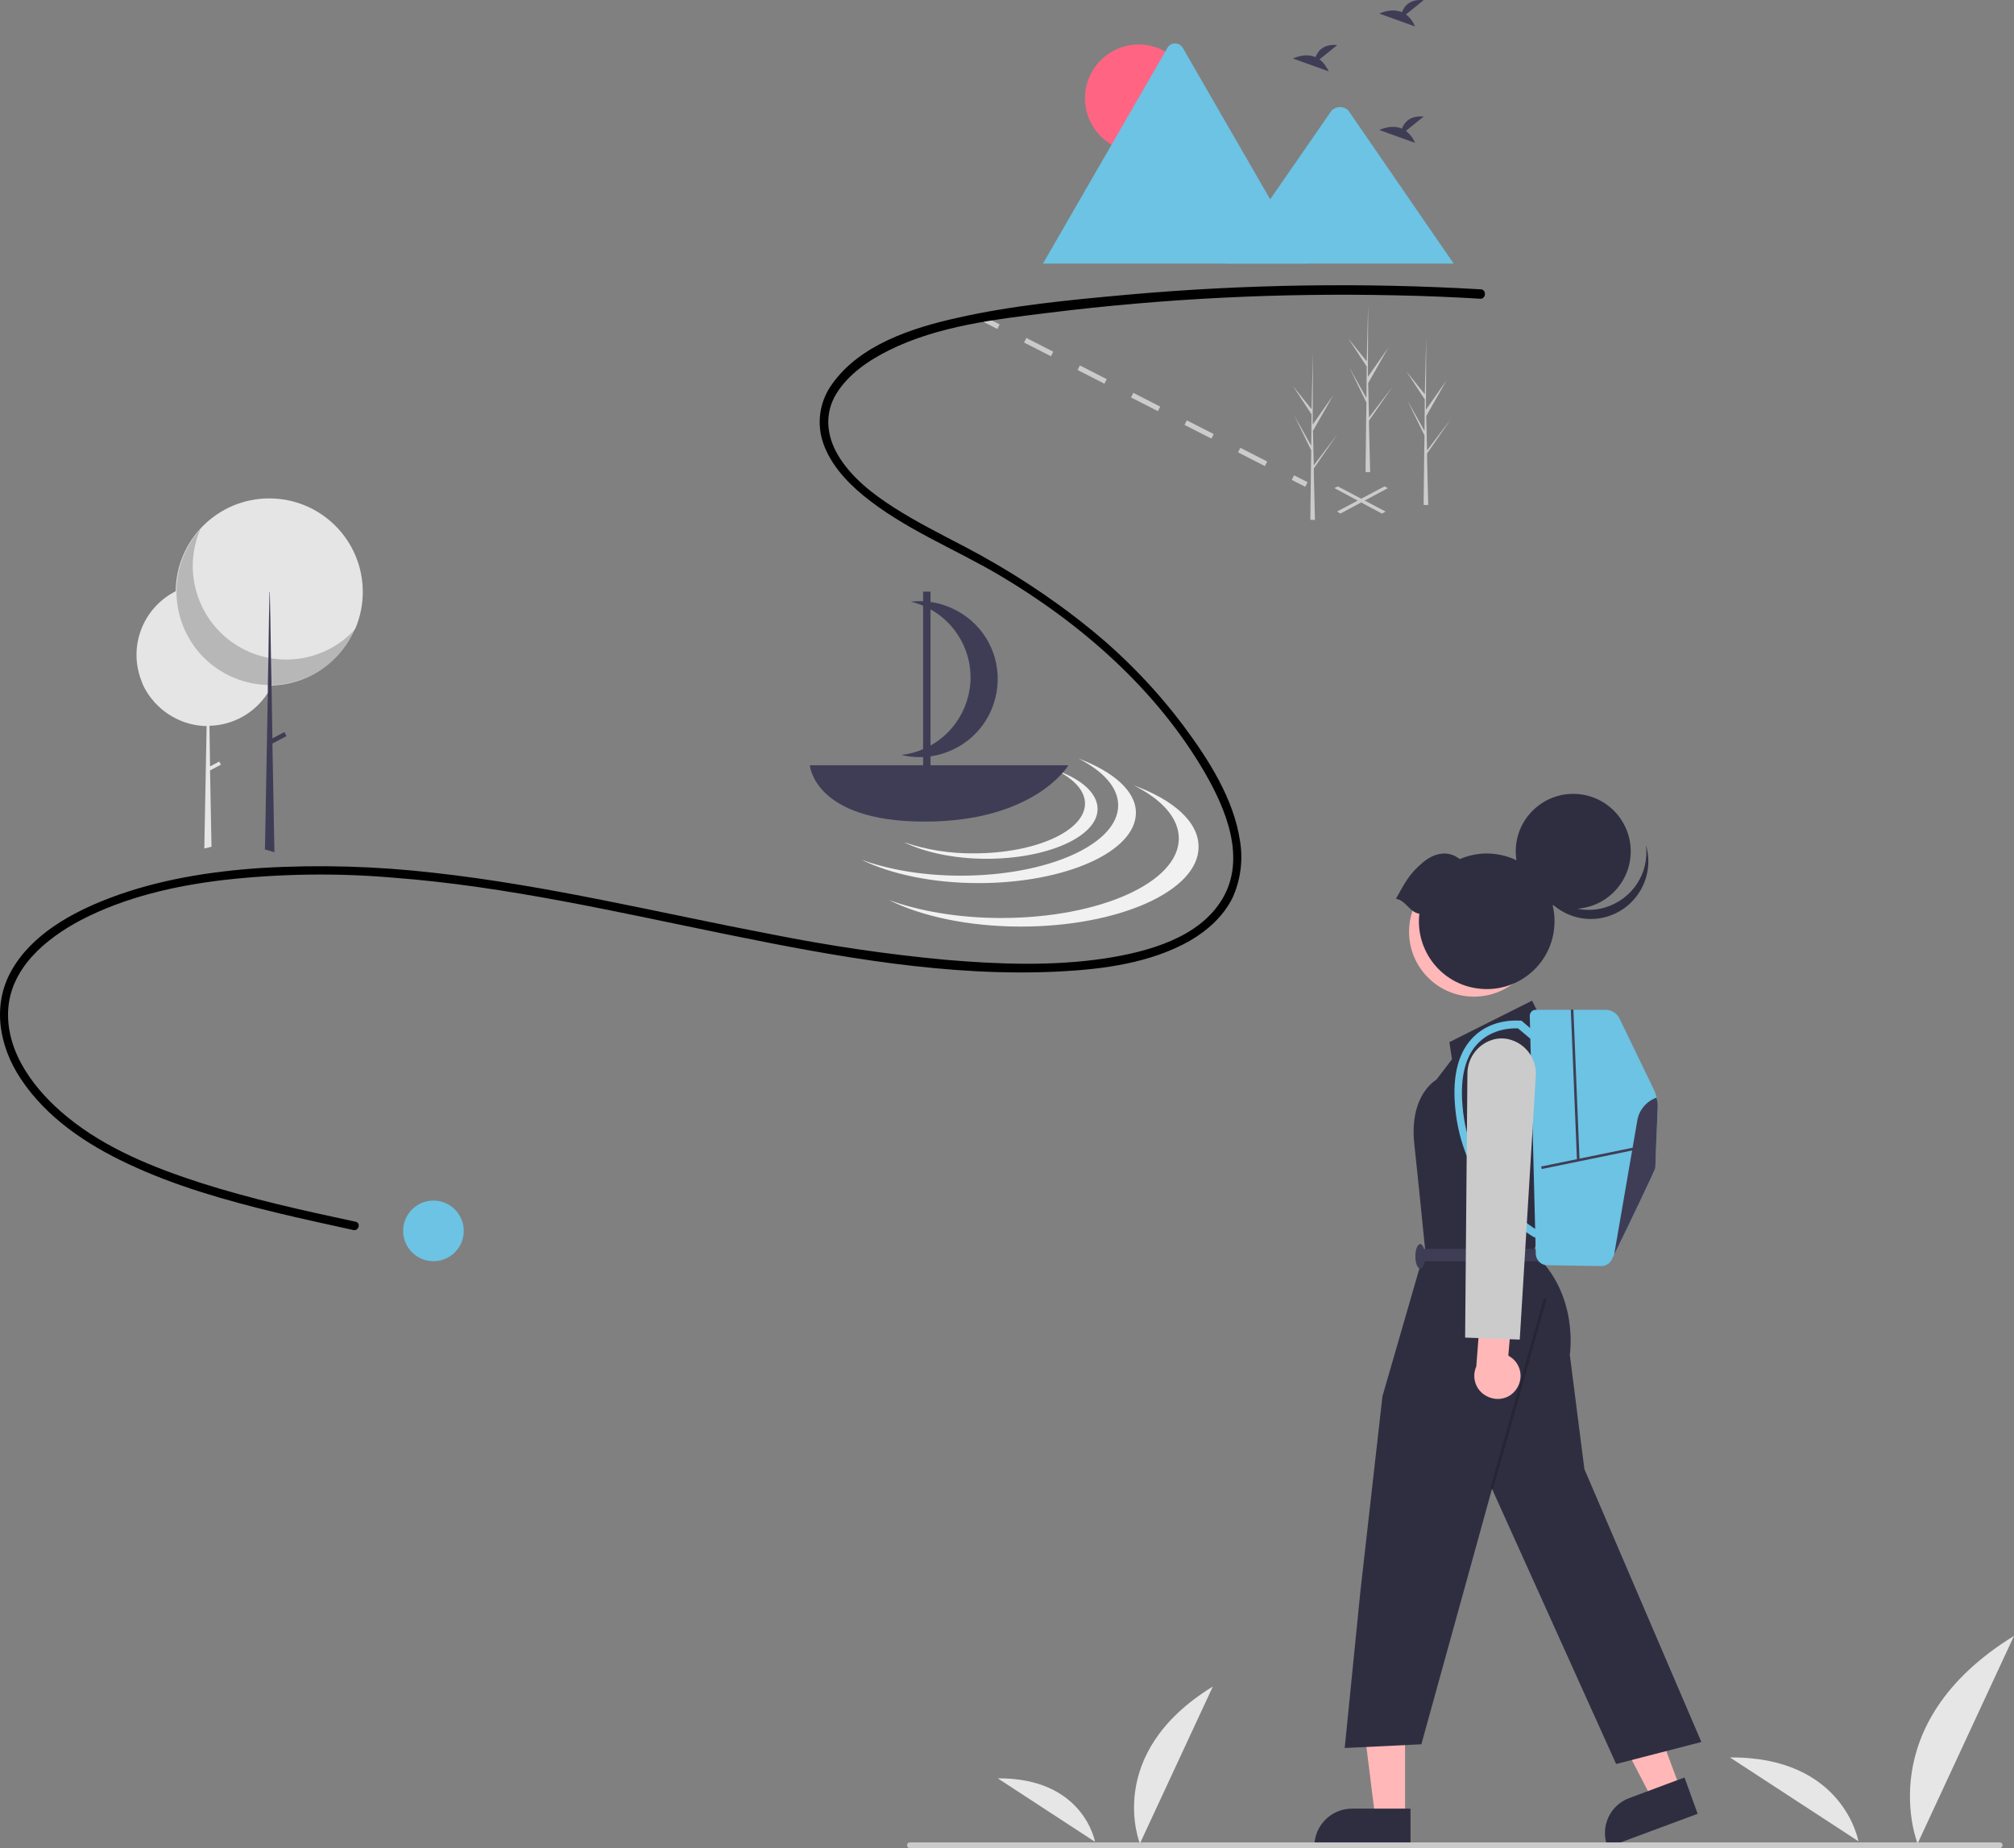 <?xml version="1.0" encoding="UTF-8"?>
<svg id="Layer_1" data-name="Layer 1" xmlns="http://www.w3.org/2000/svg" width="704.14" height="646.16" viewBox="0 0 704.14 646.16">
  <rect x="0" y="0" width="704.14" height="646.16" fill="#808080" stroke="none"/>
  <path id="efdf5e1f-6b90-40c1-9274-afa2b16f39be-3110" d="m398.54,644.56s-12.8-31.4,25.5-54.9l-25.5,54.9Z" style="fill: #e6e6e6;"/>
  <path id="af7fe47f-56e6-4bb6-aa0f-d6efaf86a160-3111" d="m382.84,643.96s-3.9-22.4-34-22.2l34,22.2Z" style="fill: #e6e6e6;"/>
  <path id="a08d42bc-6ae2-46d7-9736-aba59e52cc48-3112" d="m670.44,644.56s-16.8-41.5,33.7-72.6l-33.7,72.6Z" style="fill: #e6e6e6;"/>
  <path id="bafd7749-4c33-42a1-9524-e744b9f16454-3113" d="m649.74,643.76s-5.1-29.6-44.9-29.3" style="fill: #e6e6e6;"/>
  <polygon points="483.14 179.56 466.54 170.66 467.74 170.06 484.44 178.86 483.14 179.56" style="fill: #cbcbcb;"/>
  <polygon points="468.64 179.56 467.44 178.86 484.04 170.06 485.24 170.66 468.64 179.56" style="fill: #cbcbcb;"/>
  <rect x="345.83" y="110.35" width="1.8" height="5.3" transform="translate(88.06 370.06) rotate(-62.87)" style="fill: #cbcbcb;"/>
  <path d="m442.24,162.96l-9.4-4.8.8-1.6,9.4,4.8-.8,1.6Zm-18.7-9.6l-9.4-4.8.8-1.6,9.4,4.8-.8,1.6Zm-18.7-9.6l-9.4-4.8.8-1.6,9.4,4.8-.8,1.6Zm-18.7-9.6l-9.4-4.8.8-1.6,9.4,4.8-.8,1.6Zm-18.7-9.6l-9.4-4.8.8-1.6,9.4,4.8-.8,1.6Z" style="fill: #cbcbcb;"/>
  <rect x="453.48" y="165.52" width="1.8" height="5.3" transform="translate(97.52 495.88) rotate(-62.87)" style="fill: #cbcbcb;"/>
  <path d="m97.54,228.86c0,.5,0,1.1-.1,1.6-.2,3.1-1,6.2-2.3,9v.1c-.1.1-.1.3-.2.4-.4.8-.8,1.6-1.3,2.3-4.5,7-12.1,11.3-20.4,11.5l.2,14.2,3.2-1.7.6,1.1-3.8,2,.5,26.3v.4l-2.5.6v-.4l.8-42.4c-6.6-.1-13-2.9-17.6-7.7-.2-.2-.3-.3-.5-.5h0c-1.9-2.1-3.4-4.4-4.5-7l.1.1c-5.2-12.2,0-26.2,11.8-32.1.1,0,.2-.1.3-.1,11.7-5.6,25.7-1.4,32.3,9.8.2.3.3.5.4.8,1.9,3.5,3,7.6,3,11.7Z" style="fill: #e5e5e5;"/>
  <circle cx="94.14" cy="206.96" r="32.7" style="fill: #e5e5e5;"/>
  <path d="m70.04,185.06c-7.1,16.6.6,35.8,17.2,42.9,12.9,5.5,27.9,2.2,37.2-8.3-7.1,16.6-26.3,24.3-42.9,17.2-16.6-7.1-24.3-26.3-17.2-42.9,1.4-3.2,3.3-6.2,5.7-8.9Z" style="isolation: isolate; opacity: .2;"/>
  <polygon points="95.94 297.96 92.54 296.96 92.64 296.66 93.64 242.26 93.64 239.56 93.64 239.56 93.84 230.06 94.04 216.26 94.04 216.26 94.24 206.96 94.34 206.96 94.54 217.06 94.74 230.16 94.94 239.56 94.94 239.56 94.94 239.96 94.94 239.96 95.24 258.16 95.24 259.96 95.94 297.56 95.94 297.96" style="fill: #3f3d56;"/>
  <rect x="94.04" y="257.29" width="6.1" height="1.6" transform="translate(-109.06 74.95) rotate(-27.77)" style="fill: #3f3d56;"/>
  <path d="m517.74,101.16c-41.2-2.4-82.6-1.8-123.8,1.9-19.8,1.8-40,3.7-59.4,8.1-15.7,3.5-33.9,9.4-43.6,23.1-4.1,5.6-5.4,12.8-3.5,19.5,2.3,7.8,8.1,14.3,14.3,19.4,14.2,11.7,31.8,18.6,47.6,27.9,28.7,17,55,40,71.9,69.1,7.4,12.8,14.5,29.9,6.2,44-8.1,13.8-26.2,18.6-40.9,20.9-18.5,2.8-37.5,2.1-56.1.5-20.4-1.9-40.6-4.9-60.7-8.9-39.3-7.5-78.2-17.1-118-21.5-20-2.3-40.1-2.9-60.2-1.7-18.1,1.2-36.4,4.1-53.4,10.6-13.1,5-27.1,12.7-34.2,25.4-6.8,12.2-4.2,26.4,3.3,37.7,9,13.6,22.9,22.9,37.4,29.7,16.5,7.8,34.2,12.8,51.9,17.1,9,2.2,18,4.1,27,6.1,1.9.4,2.7-2.5.8-2.9-18.2-3.9-36.4-7.9-54.2-13.6-16.4-5.3-33.2-12-46.7-23.1-10.9-8.9-21.2-22-20.6-36.9.6-15,13.2-25.4,25.5-31.9,15.4-8,32.9-12,50-14,19.6-2.2,39.4-2.5,59.1-.8,39.7,3,78.6,12.1,117.5,20,37.8,7.7,76.9,14.8,115.6,12.8,15.4-.8,31.8-3,45.4-10.7,6.2-3.6,11.8-8.6,15-15.1,2.8-6.2,3.7-13.1,2.6-19.8-2.2-14.8-11-28.5-19.7-40.2-9.6-12.8-20.7-24.3-33.1-34.3-13.6-11-28.3-20.5-43.8-28.6-8.2-4.3-16.6-8.5-24.4-13.5-7.5-4.8-15-10.6-19.6-18.4-4-6.8-4.7-14.5-.6-21.3,4.2-6.9,11.4-11.8,18.5-15.3,17.1-8.5,37.1-10.8,55.8-13.1,40.3-5,80.9-7,121.5-6.1,9.9.2,19.7.6,29.6,1.2,1.9-.2,1.9-3.2,0-3.3h0Z"/>
  <path d="m491.54,5.06l6.2-5c-4.8-.5-6.8,2.1-7.6,4.2-3.8-1.6-7.9.5-7.9.5l12.5,4.5c-.7-1.7-1.8-3.2-3.2-4.2Z" style="fill: #3f3d56;"/>
  <path d="m461.34,20.76l6.2-5c-4.8-.5-6.8,2.1-7.6,4.2-3.8-1.6-7.9.5-7.9.5l12.5,4.5c-.7-1.6-1.8-3.1-3.2-4.2Z" style="fill: #3f3d56;"/>
  <path d="m491.54,45.76l6.2-5c-4.8-.5-6.8,2.1-7.6,4.2-3.8-1.6-7.9.5-7.9.5l12.5,4.5c-.7-1.7-1.8-3.1-3.2-4.2Z" style="fill: #3f3d56;"/>
  <g id="e2dfab6d-8627-4cc0-b13e-69de57259a01">
    <circle id="bedd3b2f-f695-46eb-9812-80ad4d1341b6" cx="398.14" cy="34.36" r="18.8" style="fill: #ff6583;"/>
    <path id="efdddea5-7f44-48b8-bec9-83339a7f085f-3114" d="m457.04,92.16h-92.4l43.5-75.4c.8-1.5,2.7-2,4.2-1.2.5.3.9.7,1.2,1.2l29.2,50.6,1.4,2.4,12.9,22.4Z" style="fill: #6cc3e3;"/>
    <path id="f8d22fd6-a75d-4da9-80c1-fba8d7f50740-3115" d="m508.24,92.16h-79.6l15.4-22.4,1.1-1.6,20.2-29.2c1.4-1.8,4-2,5.7-.7.1.1.2.2.3.3.1.1.2.2.3.4l36.6,53.2Z" style="fill: #6cc3e3;"/>
  </g>
  <path d="m376.94,265.16c8.7,4.4,14,10.1,14,16.4,0,13.6-24.6,24.6-55,24.6-13.2,0-25.3-2.1-34.8-5.6,10.1,5,24.7,8.2,41,8.2,30.4,0,55-11,55-24.6,0-7.6-7.9-14.4-20.2-19Z" style="fill: #f1f1f1;"/>
  <path d="m396.34,274.56c9.8,4.9,15.8,11.4,15.8,18.6,0,15.4-27.8,27.8-62.1,27.8-14.9,0-28.6-2.4-39.3-6.3,11.4,5.7,27.9,9.3,46.2,9.3,34.3,0,62.1-12.5,62.1-27.8.1-8.8-8.8-16.5-22.7-21.6Z" style="fill: #f1f1f1;"/>
  <path d="m369.44,269.36c6.1,3.1,9.9,7.1,9.9,11.6,0,9.6-17.4,17.4-38.8,17.4-8.3.1-16.6-1.2-24.5-3.9,7.1,3.5,17.4,5.8,28.9,5.8,21.4,0,38.8-7.8,38.8-17.4,0-5.5-5.6-10.4-14.3-13.5Z" style="fill: #f1f1f1;"/>
  <path d="m283.14,267.56s1.4,19.7,40.1,19.7,50.3-19.7,50.3-19.7h-90.4Z" style="fill: #3f3d56;"/>
  <path d="m338.04,215.76c-5.6-4.2-12.6-6.2-19.6-5.4,14.6,3.5,23.7,18.3,20.1,32.9-2.7,11.1-12,19.4-23.4,20.7,14.6,3.5,29.4-5.5,32.9-20.1,2.6-10.5-1.3-21.6-10-28.1h0Z" style="fill: #3f3d56;"/>
  <rect x="322.74" y="206.86" width="2.6" height="62.9" style="fill: #3f3d56;"/>
  <path d="m498.94,160.16h0v-1.6l8.3-12-8.3,10.9v.3l-.3-12.3,7.1-12.5-7.2,10.3.1-25.4v-.1.1l-.5,20-6.5-8.1,6.5,9.9-.1,11-6-10.7,6,12.3-.1,6.1-.2,16.9v1.3h1.6l-.4-16.2v-.2Z" style="fill: #cbcbcb;"/>
  <path d="m459.34,165.36h0v-1.6l8.3-12-8.3,10.9v.3l-.3-12.3,7.1-12.5-7.2,10.3.1-25.4v-.1.1l-.5,20-6.5-8.1,6.5,9.9-.1,11-6-10.7,6,12.3-.1,6.1-.2,16.9v1.3h1.6l-.4-16.2v-.2Z" style="fill: #cbcbcb;"/>
  <path d="m478.64,148.66h0v-1.6l8.3-12-8.3,10.9v.3l-.3-12.3,7.1-12.5-7.2,10.3.1-25.4v-.1.1l-.5,20-6.5-8.1,6.5,9.9-.1,11-6-10.7,6,12.3-.1,6.1-.2,16.9v1.3h1.6l-.4-16.2v-.2Z" style="fill: #cbcbcb;"/>
  <circle cx="151.54" cy="430.36" r="10.6" style="fill: #6cc3e3;"/>
  <polygon points="587.54 625.56 577.74 629.26 559.04 593.26 573.54 587.86 587.54 625.56" style="fill: #ffb7b7;"/>
  <path d="m593.54,634.16l-31.5,11.7-.1-.4c-2.5-6.8.9-14.3,7.7-16.8h0l19.3-7.2,4.6,12.7Z" style="fill: #2f2e41;"/>
  <polygon points="491.24 635.76 480.84 635.76 475.84 595.56 491.24 595.56 491.24 635.76" style="fill: #ffb7b7;"/>
  <path d="m493.14,645.86h-33.6v-.4c0-7.2,5.9-13.1,13.1-13.1h20.5v13.5Z" style="fill: #2f2e41;"/>
  <path d="m539.04,356.66l-3.4-6.8-28.9,14.5.9,6-5.5,7.2s-9.4,5.1-7.7,22.1l1.7,16.2,2.1,20.8-14.9,51.5-7.7,68.1-5.5,54.9,26.8-1.3,24.7-89.3,43.4,96.2,29.8-7.7-40.9-95.4-5.1-40s3.4-21.3-12.8-35.7l2.6-7.7v-9.4l8.5-45-8.1-19.2Z" style="fill: #2f2e41;"/>
  <rect x="496.41" y="486.85" width="69" height="1" transform="translate(-82.28 866) rotate(-74.25)" style="isolation: isolate; opacity: .2;"/>
  <rect x="496.54" y="436.66" width="41.7" height="4.3" style="fill: #3f3d56;"/>
  <ellipse cx="496.54" cy="439.26" rx="1.7" ry="4.3" style="fill: #3f3d56;"/>
  <circle cx="515.34" cy="325.76" r="22.7" style="fill: #ffb7b7;"/>
  <circle cx="550.04" cy="297.66" r="20.1" style="fill: #2f2e41;"/>
  <path d="m575.44,295.46c3.2,10.6-2.9,21.8-13.5,25s-21.8-2.9-25-13.5c-.3-1.1-.5-2.1-.7-3.2,3.2,10.6,14.3,16.7,25,13.5,9.5-2.9,15.5-12.1,14.2-21.8Z" style="fill: #2f2e41;"/>
  <path d="m496.24,319.46c-1.5,13,7.9,24.8,20.9,26.2,13,1.5,24.8-7.9,26.2-20.9,1.5-13-7.9-24.8-20.9-26.2-4.1-.5-8.3.2-12.1,1.8-4-3.2-8.9-2.2-12.9,1.2-4.5,3.8-5.9,6.4-9.4,12.7,3.5.5,4.7,4.7,8.2,5.2Z" style="fill: #2f2e41;"/>
  <path d="m579.54,387.66c-.3,6.7-.8,20-.8,20.6,0,.7-10,21.5-14.4,30.4h0c-.3.6-.6,1.2-.8,1.7-.7,1.4-2.1,2.3-3.7,2.3l-18.9-.3c-2.2,0-3.9-1.8-4-3.9l-2.1-83.3c0-1.1.9-2.1,2-2.1h24.5c2.1,0,4,1.2,4.9,3.1l11.7,24.2c1.2,2.3,1.7,4.8,1.6,7.3h0Z" style="fill: #6cc3e3;"/>
  <path d="m536.64,432.76c-4.9-2.9-9.2-6.6-12.9-10.9-8.6-9.7-13.9-21.9-15-34.9-1-11.1,1.2-19.3,6.5-24.5,6.7-6.6,15.9-5.6,16.3-5.6h.4l6.2,5.3-1.8,2.1-5.6-4.7c-1.7-.1-8.6-.1-13.7,4.9-4.7,4.6-6.6,12.1-5.7,22.3,1,12.3,6,24,14.2,33.2,3.5,4.1,7.7,7.6,12.3,10.4l-1.2,2.4Z" style="fill: #6cc3e3;"/>
  <rect x="538.57" y="404.48" width="33.8" height=".9" transform="translate(-70.11 120.03) rotate(-11.61)" style="fill: #3f3d56;"/>
  <rect x="550.25" y="352.98" width=".9" height="52.7" transform="translate(-15.01 22.78) rotate(-2.34)" style="fill: #3f3d56;"/>
  <path d="m579.54,387.66c-.3,6.7-.8,20-.8,20.6,0,.7-10,21.5-14.4,30.4l8.1-46.9c.6-3.7,3.2-6.7,6.7-8,.4,1.4.5,2.6.4,3.9Z" style="fill: #3f3d56;"/>
  <path d="m529.94,485.96c2.7-3.5,2.1-8.5-1.4-11.2-.4-.3-.8-.5-1.2-.8l1.6-18.2-10.8-3.7-2,25.7c-1.8,4.1,0,8.8,4.1,10.6,3.5,1.6,7.5.6,9.7-2.4h0Z" style="fill: #ffb7b7;"/>
  <path d="m531.34,468.36l-19.1-.7.8-92.2c0-5.4,3.4-10.1,8.4-11.8,2.3-.8,4.8-.8,7.1,0,5.4,1.8,8.9,7.1,8.4,12.7l-5.6,92Z" style="fill: #cbcbcb;"/>
  <path d="m699.14,646.16h-381c-.6,0-1-.4-1-1s.4-1,1-1h381c.6,0,1,.4,1,1s-.5,1-1,1Z" style="fill: #cbcbcb;"/>
</svg>